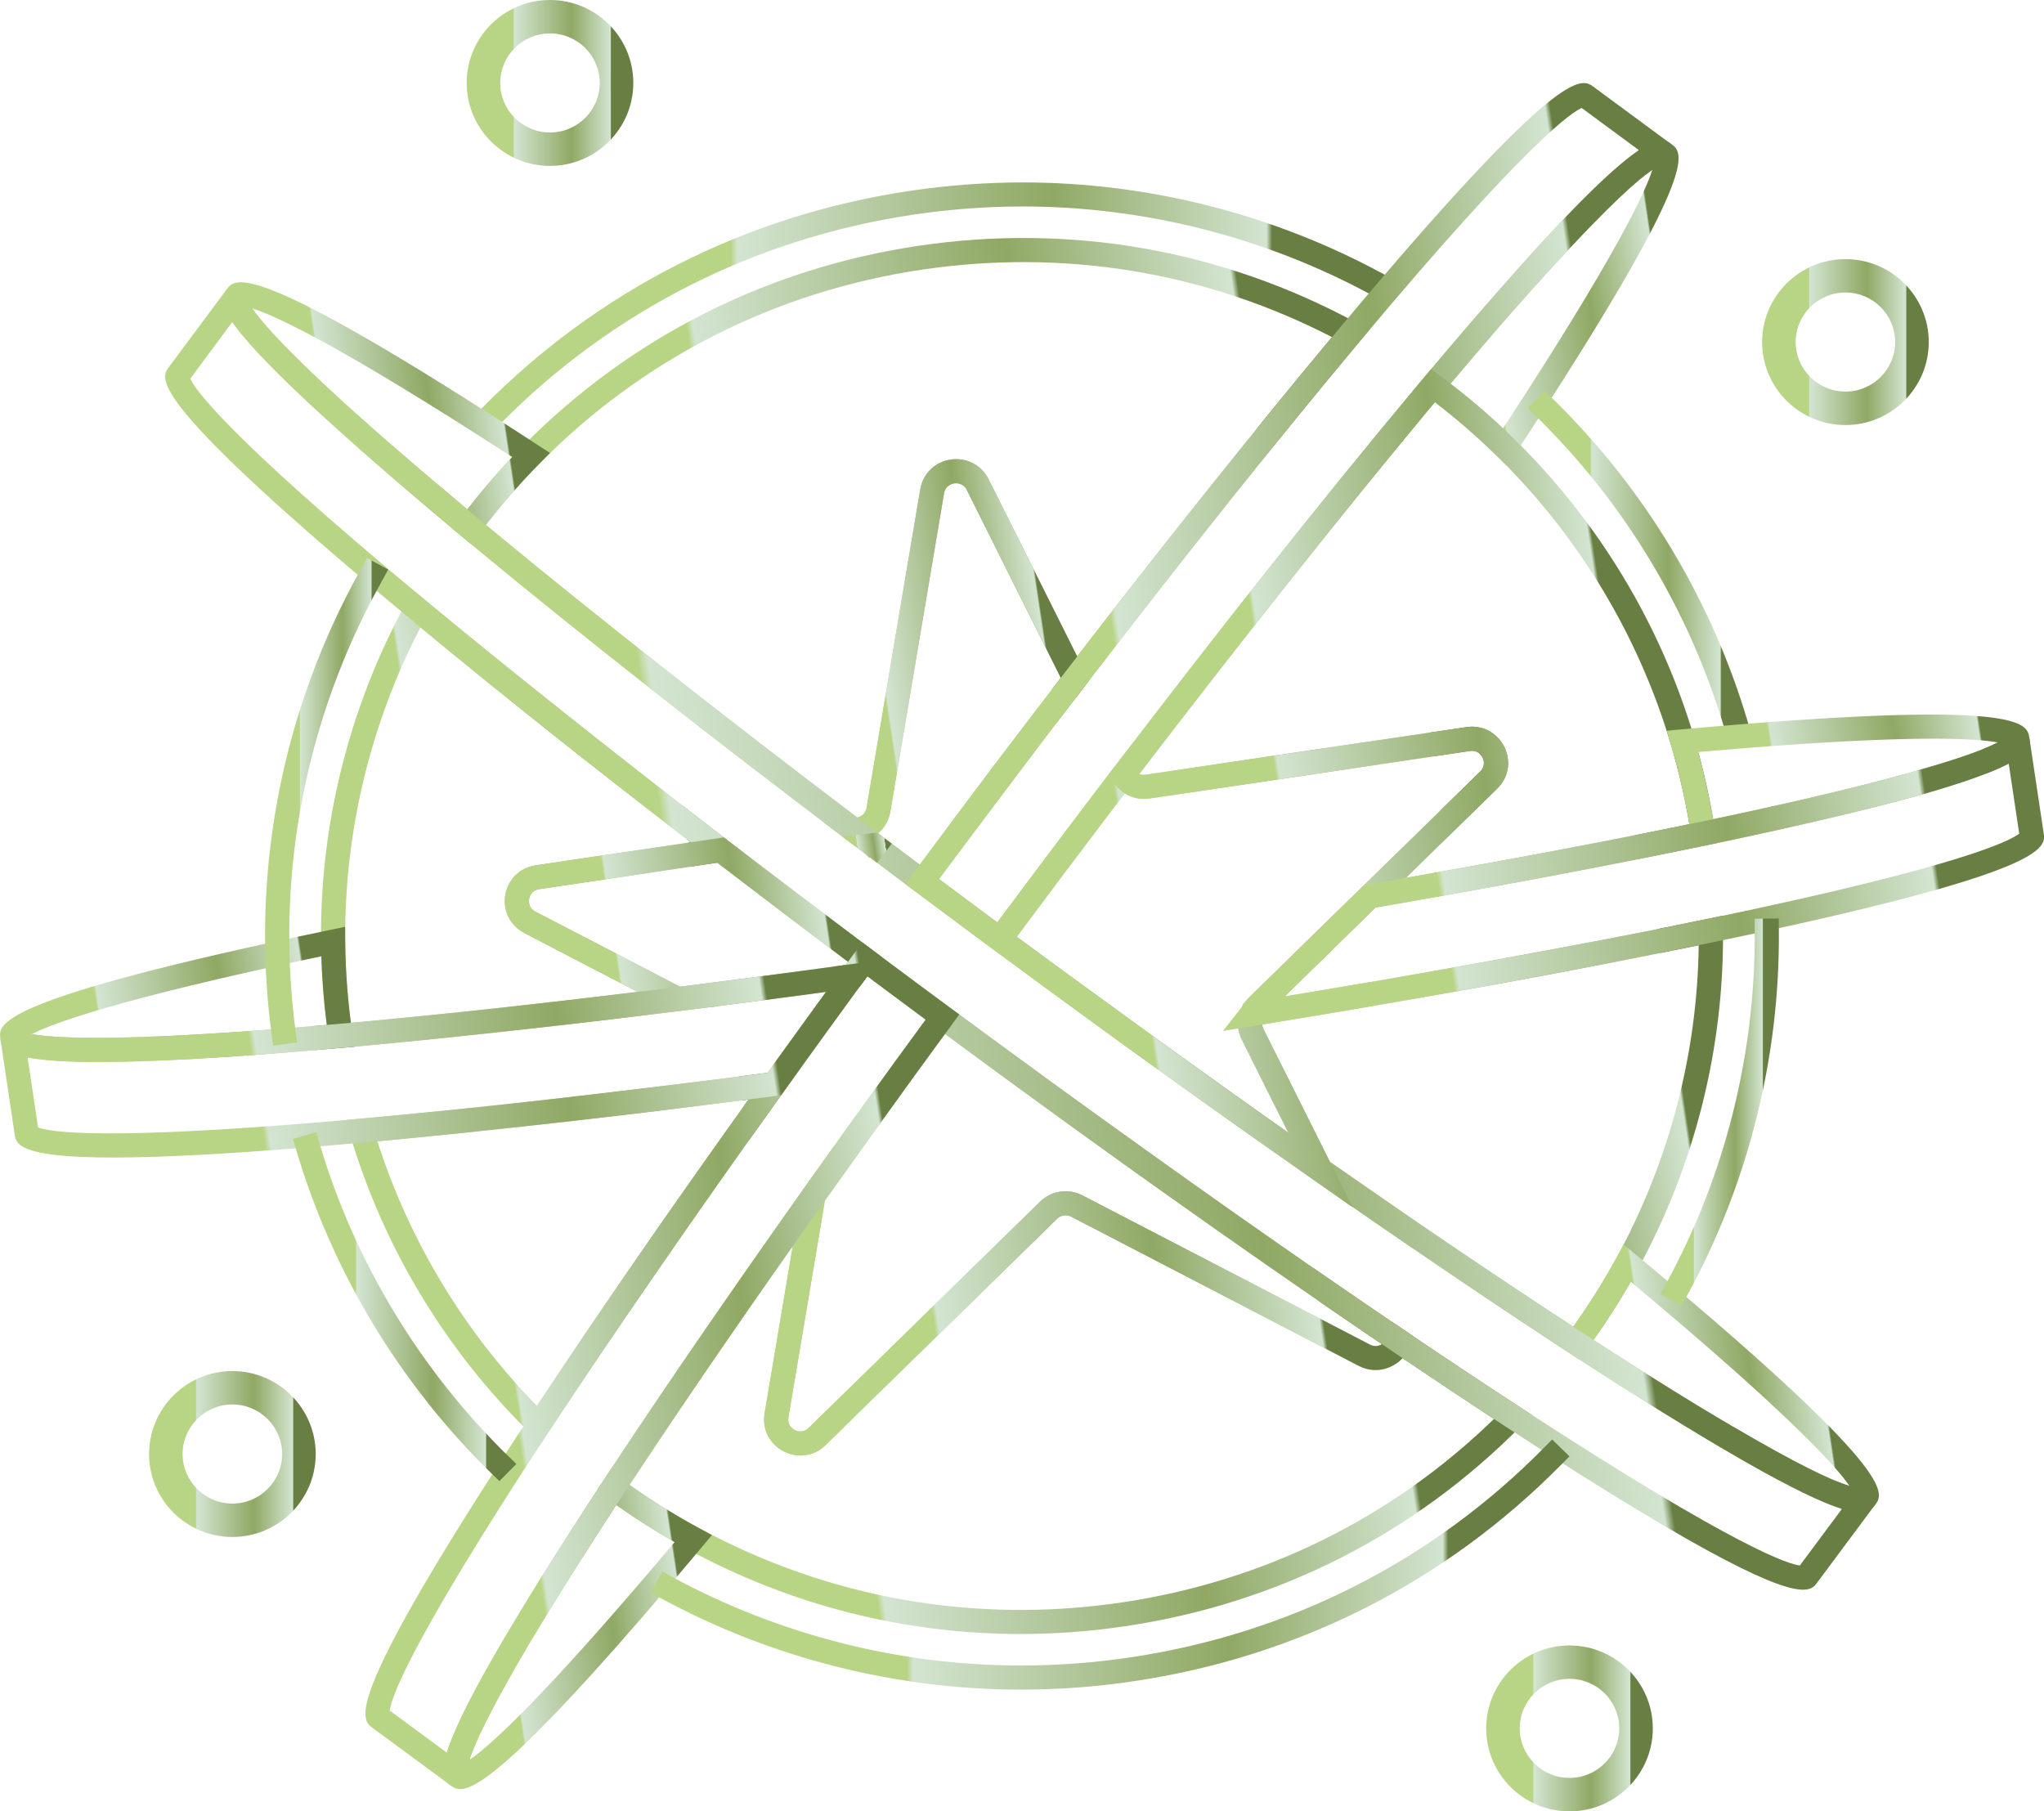 <svg width="123" height="109" viewBox="0 0 123 109" fill="none" xmlns="http://www.w3.org/2000/svg">
<g clip-path="url(#clip0_6_4284)">
<path d="M32.551 86.877L31.918 86.257C26.821 81.276 23.066 75.048 21.053 68.245L20.805 67.397L21.686 67.317C28.752 66.68 37.332 65.712 46.501 64.513L48.16 64.295L47.188 65.652C41.845 73.102 36.949 80.184 33.035 86.137L32.551 86.877ZM22.709 68.68C24.617 74.636 27.914 80.107 32.312 84.599C35.909 79.156 40.28 72.827 45.038 66.168C36.851 67.22 29.183 68.084 22.709 68.68Z" fill="url(#paint0_linear_6_4284)"/>
<path d="M61.401 98.327C54.419 98.327 47.592 96.599 41.367 93.225C39.688 92.321 38.036 91.272 36.461 90.116L35.906 89.708L36.626 88.616C36.76 88.408 36.898 88.2 37.036 87.993C40.297 83.065 44.106 77.527 48.355 71.538L50.193 68.948L47.444 85.286C47.41 85.484 47.447 85.661 47.548 85.808C47.676 85.993 47.881 86.113 48.103 86.133C48.248 86.147 48.463 86.123 48.665 85.922L62.592 72.308C63.268 71.648 64.288 71.494 65.129 71.93L82.437 80.911C82.69 81.041 82.905 81.001 83.04 80.948C83.242 80.864 83.41 80.683 83.474 80.479L83.766 79.551L84.577 80.097C87.034 81.758 89.342 83.293 91.442 84.663L92.185 85.145L91.563 85.775C85.106 92.321 76.862 96.501 67.713 97.858C65.607 98.173 63.497 98.327 61.401 98.327ZM37.884 89.353C39.237 90.311 40.64 91.182 42.063 91.952C49.876 96.19 58.672 97.737 67.504 96.428C76.041 95.161 83.766 91.349 89.9 85.386C88.184 84.261 86.341 83.035 84.399 81.725C84.18 81.966 83.908 82.16 83.605 82.288C83.009 82.532 82.357 82.502 81.771 82.197L64.463 73.216C64.183 73.072 63.844 73.122 63.615 73.343L49.691 86.957C49.224 87.416 48.611 87.638 47.968 87.577C47.322 87.517 46.72 87.165 46.353 86.636C46.037 86.184 45.913 85.618 46.01 85.048L47.706 74.981C44.2 79.963 41.027 84.599 38.254 88.793C38.127 88.981 38.005 89.168 37.884 89.353Z" fill="url(#paint1_linear_6_4284)"/>
<path d="M19.869 63.113L19.768 62.436C19.485 60.523 19.334 58.58 19.317 56.664C19.25 49.576 21.02 42.527 24.435 36.28L24.859 35.506L25.539 36.072C30.68 40.343 36.996 45.358 43.796 50.581L45.149 51.619L32.443 53.505C32.238 53.535 32.077 53.629 31.965 53.786C31.848 53.951 31.801 54.168 31.838 54.366C31.865 54.52 31.952 54.724 32.218 54.862L43.177 60.55L40.869 60.838C33.92 61.706 27.544 62.409 21.918 62.928L19.869 63.113ZM25.3 37.754C22.275 43.586 20.714 50.098 20.774 56.651C20.788 58.275 20.902 59.92 21.114 61.548L21.787 61.488C26.767 61.029 32.339 60.423 38.376 59.689L38.359 59.679L31.548 56.145C30.943 55.83 30.529 55.274 30.411 54.624C30.303 54.041 30.438 53.425 30.788 52.942C31.128 52.47 31.642 52.158 32.238 52.071L41.562 50.688C35.556 46.058 29.977 41.62 25.3 37.754Z" fill="url(#paint2_linear_6_4284)"/>
<path d="M95.032 81.805L93.945 81.095C93.733 80.958 93.521 80.82 93.309 80.68C89.022 77.869 84.224 74.613 79.049 70.998L78.898 70.891L74.725 62.553C74.597 62.292 74.52 62.021 74.503 61.746C74.496 61.686 74.496 61.602 74.5 61.521C74.507 61.24 74.567 60.975 74.675 60.724L74.833 60.362L75.227 60.299C85.533 58.624 95.069 56.889 102.805 55.281L103.673 55.1L103.683 55.981C103.75 63.072 101.98 70.121 98.565 76.365C97.653 78.037 96.603 79.681 95.442 81.249L95.032 81.805ZM80.035 69.92C85.139 73.481 89.874 76.693 94.11 79.47C94.298 79.594 94.487 79.718 94.672 79.839C95.634 78.492 96.509 77.095 97.283 75.678C100.439 69.91 102.138 63.428 102.222 56.885C94.753 58.419 85.705 60.064 75.954 61.652C75.964 61.749 75.987 61.833 76.028 61.917L80.035 69.92Z" fill="url(#paint3_linear_6_4284)"/>
<path d="M29.603 26.022L28.55 25.024C28.712 24.853 28.877 24.689 29.038 24.521C36.007 17.453 44.91 12.944 54.786 11.48C57.026 11.149 59.301 10.978 61.552 10.978C69.099 10.978 76.6 12.88 83.242 16.485L83.844 16.813L83.147 18.086L82.545 17.755C76.115 14.267 68.857 12.425 61.552 12.425C59.375 12.425 57.171 12.589 55.001 12.911C45.441 14.328 36.821 18.696 30.075 25.537C29.916 25.697 29.758 25.861 29.603 26.022Z" fill="url(#paint4_linear_6_4284)"/>
<path d="M51.195 50.721L50.95 50.537C42.649 44.253 34.997 38.236 28.823 33.134C28.628 32.974 28.436 32.813 28.244 32.652L27.241 31.821L27.652 31.268C28.82 29.707 30.091 28.227 31.434 26.87C37.888 20.324 46.135 16.147 55.28 14.79C64.426 13.433 73.538 15.035 81.63 19.423L82.407 19.845L81.838 20.522C76.973 26.331 71.239 33.516 65.26 41.301L64.55 42.226L58.177 29.483C57.959 29.044 57.541 29.071 57.417 29.088C57.292 29.104 56.885 29.201 56.804 29.684L53.574 48.842C53.568 48.879 53.561 48.922 53.547 48.969L53.537 49.013C53.322 49.867 52.619 50.504 51.744 50.631L51.195 50.721ZM29.237 31.59C29.408 31.731 29.58 31.875 29.752 32.019C35.849 37.06 43.392 42.996 51.586 49.201C51.855 49.144 52.067 48.939 52.138 48.668L52.148 48.621L55.378 29.449C55.539 28.501 56.256 27.801 57.208 27.657C58.16 27.517 59.056 27.979 59.486 28.836L64.819 39.502C70.321 32.357 75.593 25.748 80.153 20.284C72.538 16.361 64.032 14.958 55.495 16.224C46.666 17.534 38.702 21.567 32.47 27.888C31.333 29.041 30.246 30.28 29.237 31.59Z" fill="url(#paint5_linear_6_4284)"/>
<path d="M55.64 54.065L55.055 53.626C54.547 53.244 54.039 52.865 53.534 52.487L53.443 52.416C53.214 52.245 52.992 52.081 52.777 51.914C52.642 51.813 52.504 51.709 52.366 51.606L52.289 51.616L52.074 51.385C51.693 51.1 51.32 50.818 50.95 50.534L49.577 49.495L51.538 49.204C51.828 49.16 52.063 48.949 52.134 48.664L52.144 48.617L55.374 29.446C55.536 28.498 56.253 27.798 57.205 27.654C58.157 27.513 59.052 27.975 59.483 28.833L65.539 40.943L65.263 41.301C63.08 44.142 60.738 47.234 58.302 50.49C57.75 51.224 57.202 51.961 56.65 52.704L55.64 54.065ZM53.039 50.296C53.241 50.45 53.45 50.607 53.655 50.761C53.874 50.929 54.089 51.09 54.308 51.254L54.412 51.331C54.722 51.562 55.031 51.797 55.344 52.031L55.462 51.874C56.037 51.103 56.586 50.363 57.138 49.629C59.476 46.507 61.727 43.532 63.837 40.785L58.184 29.486C57.965 29.047 57.548 29.074 57.423 29.091C57.299 29.108 56.892 29.205 56.811 29.687L53.581 48.845C53.574 48.882 53.568 48.926 53.554 48.973L53.544 49.016C53.429 49.468 53.181 49.857 52.841 50.145L53.016 50.276C53.022 50.279 53.029 50.286 53.036 50.289L53.039 50.296Z" fill="url(#paint6_linear_6_4284)"/>
<path d="M48.177 87.584C48.106 87.584 48.039 87.581 47.968 87.574C47.322 87.513 46.72 87.162 46.353 86.632C46.037 86.18 45.913 85.614 46.01 85.045L48.261 71.675L48.355 71.541C50.257 68.868 52.141 66.242 53.968 63.729C54.678 62.751 55.398 61.769 56.125 60.774L56.555 60.185L58.638 61.722C59.143 62.094 59.648 62.466 60.149 62.831C61.219 63.618 62.279 64.392 63.332 65.159C70.937 70.683 78.083 75.708 84.574 80.097L85.022 80.398L84.86 80.911C84.668 81.524 84.194 82.036 83.595 82.281C82.999 82.525 82.347 82.495 81.761 82.191L64.453 73.209C64.173 73.065 63.834 73.115 63.605 73.337L49.681 86.951C49.271 87.366 48.742 87.584 48.177 87.584ZM49.641 72.241L47.444 85.286C47.41 85.484 47.447 85.661 47.548 85.808C47.676 85.993 47.881 86.113 48.103 86.133C48.248 86.147 48.463 86.123 48.665 85.922L62.592 72.308C63.268 71.648 64.288 71.494 65.129 71.93L82.437 80.911C82.69 81.041 82.905 81.001 83.04 80.948C83.08 80.931 83.117 80.911 83.154 80.887C76.811 76.589 69.856 71.695 62.474 66.329C61.421 65.561 60.358 64.788 59.284 63.997C58.783 63.629 58.275 63.26 57.77 62.885L56.865 62.218C56.286 63.009 55.711 63.796 55.142 64.577C53.355 67.046 51.502 69.622 49.641 72.241Z" fill="url(#paint7_linear_6_4284)"/>
<path d="M28.362 32.749L27.77 32.257C26.107 30.876 24.489 29.503 22.958 28.176L22.325 27.627C22.08 27.409 21.841 27.201 21.605 26.997C21.407 26.823 21.218 26.655 21.037 26.488L20.084 25.637C19.973 25.537 19.862 25.436 19.755 25.339C19.361 24.977 18.991 24.639 18.638 24.31C18.56 24.24 18.479 24.163 18.399 24.086C16.064 21.895 14.556 20.277 13.893 19.249C13.87 19.212 13.846 19.172 13.822 19.135L13.796 19.088C13.748 19.008 13.711 18.941 13.678 18.873C13.372 18.287 13.355 17.795 13.634 17.42C14.169 16.699 15.064 15.5 32.352 26.773L33.096 27.258L32.474 27.888C31.178 29.198 29.95 30.625 28.823 32.133L28.362 32.749ZM15.182 18.559C15.639 19.232 16.736 20.535 19.378 23.011L19.401 23.034C19.475 23.105 19.553 23.175 19.63 23.245C19.987 23.577 20.354 23.915 20.737 24.267C20.841 24.361 20.956 24.465 21.07 24.568L22.016 25.413C22.201 25.58 22.383 25.744 22.571 25.908C22.803 26.109 23.045 26.324 23.291 26.538L23.917 27.081C25.259 28.247 26.673 29.446 28.12 30.655C28.974 29.556 29.879 28.501 30.822 27.503C20.216 20.629 16.46 18.954 15.182 18.559Z" fill="url(#paint8_linear_6_4284)"/>
<path d="M111.869 90.991C111.731 90.991 111.58 90.977 111.422 90.947C111.348 90.934 111.274 90.917 111.193 90.9L111.142 90.887C111.085 90.873 111.042 90.86 110.994 90.847C109.823 90.518 107.828 89.557 105.069 87.983C104.965 87.925 104.86 87.865 104.753 87.802C104.339 87.564 103.905 87.312 103.451 87.044C103.319 86.964 103.191 86.89 103.064 86.813L102.481 86.465C102.364 86.395 102.243 86.324 102.125 86.251L101.96 86.15C101.751 86.026 101.536 85.895 101.317 85.761C101.048 85.594 100.779 85.427 100.5 85.259L99.783 84.817C98.047 83.738 96.257 82.596 94.457 81.423L93.814 81.005L94.271 80.388C95.392 78.874 96.408 77.286 97.286 75.671L97.71 74.894L98.393 75.46C114.265 88.636 113.373 89.838 112.838 90.558C112.623 90.847 112.3 90.991 111.869 90.991ZM95.893 80.633C97.468 81.654 99.033 82.646 100.553 83.594L101.263 84.033C101.539 84.2 101.815 84.368 102.081 84.535C102.29 84.663 102.502 84.79 102.707 84.914L102.865 85.008C103.003 85.091 103.117 85.162 103.228 85.225L103.804 85.567C103.935 85.644 104.066 85.721 104.198 85.798C104.638 86.056 105.069 86.308 105.486 86.545C105.591 86.609 105.691 86.663 105.789 86.719C108.949 88.518 110.52 89.185 111.294 89.42C110.544 88.317 107.838 85.229 98.134 77.135C97.451 78.328 96.701 79.497 95.893 80.633Z" fill="url(#paint9_linear_6_4284)"/>
<path d="M108.504 95.661C107.091 95.661 103.171 94.043 90.647 85.876C88.541 84.502 86.223 82.961 83.763 81.296C77.259 76.901 70.099 71.866 62.481 66.332C61.428 65.565 60.364 64.791 59.291 64C58.79 63.632 58.282 63.264 57.777 62.888L56.283 61.786C55.051 60.878 53.833 59.971 52.635 59.076C52.41 58.909 52.181 58.738 51.956 58.57L51.606 58.309C51.303 58.081 51 57.857 50.701 57.632L50.603 57.559C48.204 55.756 46.111 54.168 44.197 52.705C43.766 52.376 43.339 52.048 42.918 51.726C36.101 46.494 29.772 41.465 24.617 37.184C8.738 24.006 9.63 22.803 10.165 22.086L13.634 17.423C13.634 17.423 13.634 17.42 13.637 17.42L14.805 18.284C14.893 18.167 14.896 18.049 14.893 18.019C14.893 18.019 14.903 18.08 14.973 18.214C15 18.267 15.027 18.314 15.057 18.364L15.118 18.462C15.532 19.105 16.602 20.411 19.378 23.011L19.401 23.034C19.475 23.105 19.553 23.175 19.63 23.245C19.987 23.577 20.354 23.915 20.737 24.267C20.926 24.438 21.121 24.615 21.323 24.796L22.016 25.413C22.201 25.58 22.383 25.744 22.571 25.908C22.803 26.109 23.046 26.324 23.291 26.538L23.917 27.081C25.441 28.401 27.053 29.767 28.705 31.141L29.18 31.533C29.371 31.69 29.563 31.851 29.755 32.009C35.916 37.1 43.547 43.104 51.835 49.375C52.215 49.663 52.598 49.954 52.989 50.246L53.049 50.296C53.255 50.45 53.456 50.601 53.662 50.758C53.877 50.922 54.092 51.083 54.311 51.247L54.415 51.324C54.917 51.703 55.425 52.081 55.933 52.463C56.145 52.621 56.33 52.761 56.518 52.899C56.919 53.2 57.316 53.498 57.716 53.793C58.298 54.232 58.884 54.664 59.473 55.1L59.526 55.14C59.883 55.404 60.236 55.666 60.6 55.931C60.829 56.101 61.057 56.269 61.286 56.44L62.844 57.585C63.117 57.786 63.393 57.991 63.665 58.188C64.732 58.969 65.788 59.736 66.832 60.496C67.091 60.684 67.346 60.872 67.602 61.056L68.349 61.599C68.487 61.702 68.622 61.796 68.753 61.893C69.271 62.269 69.786 62.64 70.301 63.009C71.448 63.833 72.582 64.647 73.702 65.448L75.913 67.019C76.149 67.186 76.384 67.354 76.62 67.518L76.909 67.722C77.262 67.974 77.612 68.218 77.959 68.463C78.309 68.71 78.655 68.955 79.002 69.196C79.298 69.4 79.594 69.608 79.887 69.816C85.049 73.417 89.833 76.666 94.11 79.47C94.322 79.611 94.531 79.745 94.739 79.882L95.254 80.218C97.041 81.383 98.824 82.519 100.55 83.591L101.26 84.03C101.536 84.197 101.812 84.365 102.078 84.532C102.286 84.659 102.498 84.787 102.704 84.911L102.862 85.004C103 85.088 103.114 85.159 103.225 85.222L103.511 85.393C103.737 85.527 103.965 85.661 104.187 85.792C104.635 86.053 105.066 86.304 105.483 86.542C105.587 86.606 105.688 86.659 105.786 86.716C109.097 88.602 110.665 89.242 111.395 89.447L111.526 89.48C111.58 89.493 111.637 89.503 111.691 89.513C111.836 89.54 111.896 89.534 111.896 89.534C111.863 89.537 111.751 89.577 111.664 89.694L112.832 90.555L109.359 95.222C109.218 95.426 109.043 95.661 108.504 95.661ZM11.454 22.786C11.679 23.326 13.341 25.942 25.542 36.069C30.683 40.34 36.999 45.355 43.8 50.577C44.22 50.902 44.647 51.227 45.078 51.556C46.989 53.019 49.082 54.604 51.475 56.4L51.569 56.47C51.872 56.694 52.175 56.922 52.477 57.15L52.824 57.408C53.049 57.575 53.271 57.743 53.5 57.91C54.701 58.808 55.916 59.712 57.144 60.617L58.638 61.719C59.143 62.091 59.648 62.463 60.149 62.828C61.219 63.615 62.279 64.389 63.332 65.156C70.937 70.68 78.083 75.705 84.574 80.094C87.03 81.755 89.339 83.289 91.438 84.659C104.726 93.322 107.724 94.143 108.309 94.203L110.84 90.8C109.652 90.438 107.707 89.487 105.059 87.979C104.955 87.922 104.85 87.862 104.743 87.798C104.329 87.561 103.895 87.309 103.44 87.041C103.215 86.907 102.983 86.773 102.751 86.633L102.471 86.465C102.354 86.395 102.232 86.324 102.115 86.251L101.95 86.15C101.741 86.026 101.526 85.896 101.307 85.762C101.038 85.594 100.769 85.427 100.49 85.259L99.773 84.817C98.037 83.738 96.246 82.596 94.446 81.423L93.935 81.088C93.723 80.951 93.511 80.814 93.299 80.673C89.012 77.862 84.214 74.606 79.039 70.992C78.746 70.784 78.45 70.58 78.157 70.372C77.811 70.127 77.461 69.883 77.111 69.635C76.764 69.391 76.411 69.146 76.058 68.895L75.772 68.694C75.536 68.526 75.297 68.359 75.058 68.191L72.848 66.623C71.724 65.823 70.587 65.009 69.439 64.181C68.924 63.813 68.41 63.441 67.891 63.066C67.757 62.969 67.619 62.868 67.481 62.768L66.734 62.225C66.478 62.041 66.222 61.853 65.963 61.666C64.914 60.905 63.857 60.135 62.794 59.354C62.518 59.156 62.242 58.949 61.966 58.744L60.408 57.599C60.176 57.428 59.947 57.26 59.722 57.09C59.362 56.828 59.005 56.564 58.645 56.296L58.611 56.272C58.002 55.82 57.413 55.384 56.835 54.949C56.434 54.654 56.031 54.353 55.633 54.051C55.448 53.917 55.26 53.773 55.072 53.632C54.537 53.234 54.032 52.852 53.527 52.473L53.436 52.403C53.208 52.232 52.985 52.068 52.77 51.901C52.555 51.736 52.343 51.576 52.127 51.418L52.067 51.371C51.683 51.083 51.313 50.802 50.943 50.524C42.642 44.239 34.99 38.223 28.816 33.121C28.621 32.96 28.429 32.799 28.237 32.638L27.766 32.246C26.104 30.866 24.486 29.493 22.955 28.163L22.322 27.613C22.076 27.396 21.837 27.188 21.602 26.984C21.403 26.809 21.215 26.642 21.033 26.474L20.343 25.858C20.138 25.674 19.94 25.493 19.748 25.319C19.358 24.964 18.991 24.622 18.634 24.294C18.557 24.223 18.476 24.146 18.395 24.069C16.161 21.976 14.681 20.398 13.981 19.369L11.454 22.786Z" fill="url(#paint10_linear_6_4284)"/>
<path d="M27.689 107.66C27.416 107.66 27.255 107.539 27.11 107.436C26.397 106.913 25.199 106.032 36.286 89.138L36.706 88.495L37.326 88.951C38.846 90.066 40.441 91.078 42.06 91.952L42.84 92.374L42.272 93.054C31.673 105.714 28.786 107.66 27.689 107.66ZM37.087 90.565C30.3 100.954 28.645 104.642 28.254 105.898C29.358 105.154 32.457 102.468 40.596 92.796C39.398 92.116 38.224 91.373 37.087 90.565Z" fill="url(#paint11_linear_6_4284)"/>
<path d="M90.695 28.046L90.062 27.426C88.746 26.136 87.313 24.913 85.799 23.791L85.18 23.332L85.674 22.743C98.676 7.266 99.867 8.147 100.577 8.67C101.297 9.202 102.505 10.093 91.183 27.305L90.695 28.046ZM87.279 23.091C88.383 23.942 89.443 24.84 90.442 25.781C97.36 15.215 99.036 11.48 99.433 10.211C98.339 10.951 95.278 13.607 87.279 23.091Z" fill="url(#paint12_linear_6_4284)"/>
<path d="M60.324 57.535L59.735 57.106C59.372 56.838 59.012 56.574 58.652 56.309L58.618 56.286C58.009 55.833 57.42 55.398 56.841 54.962C56.431 54.657 56.034 54.363 55.644 54.068C55.459 53.931 55.27 53.79 55.078 53.649L54.503 53.217L54.907 52.621L55.462 51.877C56.037 51.107 56.586 50.366 57.138 49.633C59.577 46.373 61.926 43.278 64.109 40.43C70.099 32.628 75.846 25.426 80.725 19.604C93.962 3.802 95.166 4.693 95.89 5.223L100.574 8.676C100.574 8.676 100.574 8.676 100.577 8.676L99.712 9.842C99.83 9.929 99.948 9.933 99.981 9.929C99.786 9.963 97.764 10.619 86.791 23.681L86.404 24.14C86.243 24.334 86.078 24.528 85.917 24.723C80.708 30.974 74.57 38.709 68.171 47.097C67.619 47.824 67.06 48.554 66.502 49.294C64.93 51.364 63.265 53.582 61.552 55.884L61.32 56.195C61.128 56.453 60.94 56.704 60.758 56.956L60.324 57.535ZM56.508 52.899C56.512 52.902 56.512 52.902 56.515 52.906C56.912 53.204 57.306 53.495 57.7 53.79C58.298 54.239 58.884 54.674 59.473 55.11L59.526 55.15C59.688 55.271 59.85 55.391 60.014 55.512C60.058 55.455 60.102 55.398 60.142 55.338L60.381 55.016C62.097 52.711 63.766 50.49 65.338 48.417C65.9 47.676 66.458 46.943 67.01 46.216C73.423 37.811 79.574 30.059 84.796 23.795C84.961 23.597 85.126 23.403 85.287 23.205L85.671 22.746C93.265 13.705 96.829 10.244 98.622 9.035L95.183 6.499C94.641 6.723 92.014 8.378 81.842 20.525C76.976 26.334 71.243 33.52 65.263 41.305C63.08 44.145 60.738 47.237 58.302 50.494C57.75 51.227 57.202 51.964 56.65 52.708L56.508 52.899Z" fill="url(#paint13_linear_6_4284)"/>
<path d="M103.965 44.514C103.905 44.3 103.841 44.085 103.78 43.871C101.677 36.759 97.751 30.247 92.427 25.041C92.266 24.883 92.101 24.726 91.94 24.569L92.946 23.52C93.114 23.681 93.282 23.845 93.45 24.006C98.952 29.382 103.006 36.109 105.18 43.456C105.244 43.676 105.308 43.898 105.372 44.119L103.965 44.514Z" fill="url(#paint14_linear_6_4284)"/>
<path d="M5.942 63.907C0.232 63.907 0.108 63.083 0.024 62.513C-0.108 61.629 -0.33 60.151 19.899 55.951L20.767 55.77L20.774 56.654C20.791 58.507 20.936 60.379 21.208 62.228L21.319 62.989L20.552 63.056C13.563 63.676 8.967 63.907 5.942 63.907ZM1.921 62.228C3.22 62.473 7.265 62.754 19.667 61.676C19.489 60.306 19.381 58.922 19.337 57.545C6.938 60.151 3.099 61.612 1.921 62.228Z" fill="url(#paint15_linear_6_4284)"/>
<path d="M52.78 51.921C52.642 51.817 52.504 51.713 52.37 51.609C52.292 51.549 52.212 51.492 52.134 51.432L50.684 50.346L52.78 50.102L53.016 50.279C53.093 50.34 53.17 50.397 53.248 50.457C53.386 50.561 53.52 50.661 53.658 50.768L52.78 51.921Z" fill="url(#paint16_linear_6_4284)"/>
<path d="M81.404 72.657L79.046 70.999C78.753 70.794 78.46 70.587 78.164 70.382C77.818 70.138 77.468 69.893 77.118 69.645C76.771 69.401 76.418 69.156 76.064 68.905L75.778 68.704C75.543 68.536 75.304 68.369 75.065 68.201L72.855 66.634C71.731 65.833 70.593 65.019 69.446 64.192C68.931 63.823 68.416 63.451 67.898 63.076C67.764 62.979 67.626 62.878 67.488 62.778L66.741 62.235C66.485 62.051 66.229 61.863 65.97 61.676C64.92 60.915 63.864 60.145 62.8 59.364L60.415 57.609C60.183 57.438 59.954 57.271 59.728 57.1L59.153 56.671L59.577 56.095C59.762 55.844 59.95 55.589 60.139 55.334L60.378 55.013C62.094 52.708 63.763 50.487 65.334 48.413C65.896 47.673 66.455 46.94 67.007 46.212L67.656 45.362L68.211 46.276C68.362 46.527 68.648 46.665 68.941 46.618L88.245 43.754C88.858 43.66 89.46 43.821 89.927 44.203C89.981 44.243 90.028 44.286 90.079 44.337C90.116 44.373 90.143 44.404 90.173 44.434L90.227 44.494C90.325 44.611 90.412 44.739 90.486 44.879C90.537 44.973 90.577 45.063 90.614 45.161C90.674 45.328 90.715 45.496 90.735 45.66C90.745 45.723 90.749 45.79 90.749 45.854C90.752 45.884 90.752 45.918 90.752 45.951C90.752 46.015 90.745 46.085 90.738 46.159C90.735 46.209 90.722 46.286 90.705 46.363C90.674 46.491 90.644 46.591 90.604 46.688C90.59 46.722 90.57 46.775 90.543 46.832C90.51 46.909 90.466 46.98 90.419 47.053C90.328 47.197 90.22 47.331 90.096 47.452L76.169 61.069C76.138 61.096 76.118 61.12 76.102 61.143L76.095 61.167L75.997 61.331C75.97 61.404 75.954 61.478 75.95 61.559C75.95 61.575 75.95 61.605 75.95 61.629C75.957 61.733 75.984 61.823 76.028 61.914L81.404 72.657ZM61.182 56.373C61.216 56.396 61.249 56.423 61.283 56.447L63.665 58.199C64.725 58.976 65.782 59.743 66.828 60.503C67.087 60.691 67.343 60.879 67.599 61.063L68.346 61.605C68.484 61.709 68.618 61.803 68.749 61.9C69.268 62.275 69.782 62.647 70.297 63.016C71.445 63.84 72.579 64.654 73.699 65.454L75.91 67.026C76.145 67.193 76.381 67.361 76.616 67.525L76.906 67.729C77.114 67.876 77.323 68.024 77.528 68.168L74.722 62.56C74.594 62.299 74.517 62.028 74.5 61.753C74.493 61.693 74.493 61.609 74.496 61.528C74.503 61.247 74.564 60.982 74.671 60.731L74.752 60.57C74.759 60.56 74.762 60.55 74.769 60.54L74.782 60.493L74.843 60.413C74.87 60.369 74.904 60.322 74.934 60.282C75.011 60.185 75.079 60.105 75.156 60.031L89.073 46.427C89.117 46.383 89.157 46.333 89.191 46.283C89.201 46.266 89.211 46.253 89.218 46.236L89.254 46.149C89.268 46.119 89.275 46.085 89.281 46.052C89.285 46.042 89.285 46.018 89.288 45.998L89.291 45.914C89.291 45.898 89.291 45.877 89.291 45.861V45.847C89.285 45.787 89.268 45.723 89.244 45.656C89.234 45.626 89.214 45.589 89.197 45.556C89.174 45.516 89.15 45.475 89.12 45.439L89.063 45.375C89.053 45.365 89.032 45.348 89.012 45.331C88.905 45.244 88.726 45.151 88.457 45.191L69.153 48.055C68.625 48.132 68.1 48.015 67.669 47.743C67.279 48.256 66.889 48.769 66.498 49.288C64.927 51.358 63.261 53.576 61.549 55.877L61.317 56.189C61.273 56.252 61.226 56.313 61.182 56.373Z" fill="url(#paint17_linear_6_4284)"/>
<path d="M80.26 55.05L89.079 46.423C89.123 46.38 89.164 46.33 89.197 46.279C89.207 46.263 89.218 46.249 89.224 46.233L89.261 46.145C89.275 46.115 89.281 46.082 89.288 46.048C89.291 46.038 89.291 46.015 89.295 45.995L89.298 45.911C89.298 45.894 89.298 45.874 89.298 45.857C89.288 45.784 89.275 45.72 89.251 45.656C89.241 45.626 89.234 45.609 89.218 45.576C89.184 45.516 89.157 45.472 89.127 45.435L89.069 45.372C89.066 45.368 89.053 45.355 89.039 45.342C88.915 45.241 88.733 45.147 88.467 45.187L69.163 48.052C68.288 48.182 67.43 47.777 66.973 47.023L66.717 46.601L67.017 46.209C73.43 37.807 79.581 30.052 84.799 23.788C84.964 23.59 85.129 23.396 85.291 23.198L86.115 22.21L86.67 22.619C88.238 23.781 89.726 25.048 91.088 26.384C96.183 31.366 99.941 37.593 101.953 44.397C102.498 46.236 102.922 48.135 103.212 50.048L103.313 50.725L101.297 51.144C95.759 52.282 89.453 53.458 82.555 54.644L80.26 55.05ZM90.547 46.832C90.513 46.909 90.469 46.98 90.422 47.053C90.331 47.197 90.224 47.331 90.099 47.452L84.604 52.825C90.59 51.777 96.095 50.738 100.998 49.73L101.657 49.593C101.385 47.974 101.011 46.37 100.55 44.812C98.609 38.246 94.981 32.233 90.062 27.423C88.908 26.29 87.66 25.208 86.344 24.2C86.203 24.371 86.058 24.542 85.913 24.713C80.812 30.836 74.82 38.384 68.561 46.574C68.679 46.621 68.81 46.641 68.941 46.621L88.245 43.757C88.857 43.663 89.46 43.824 89.927 44.206C89.965 44.233 90.022 44.283 90.079 44.34C90.116 44.377 90.143 44.407 90.173 44.437L90.227 44.497C90.325 44.614 90.412 44.742 90.486 44.883C90.54 44.976 90.587 45.084 90.624 45.194C90.674 45.338 90.718 45.506 90.738 45.67C90.745 45.723 90.752 45.787 90.752 45.857C90.755 45.888 90.755 45.921 90.755 45.955C90.755 46.018 90.749 46.089 90.742 46.162C90.738 46.212 90.725 46.289 90.708 46.367C90.678 46.494 90.647 46.594 90.607 46.691C90.594 46.725 90.573 46.779 90.547 46.832Z" fill="url(#paint18_linear_6_4284)"/>
<path d="M101.883 51.033L101.768 50.276C101.489 48.43 101.082 46.594 100.553 44.819L100.301 43.971L101.186 43.891C121.768 42.035 121.987 43.516 122.118 44.4C122.25 45.274 122.468 46.738 102.636 50.879L101.883 51.033ZM102.189 45.254C102.552 46.581 102.852 47.938 103.084 49.301C115.261 46.732 119.05 45.291 120.221 44.678C118.912 44.427 114.81 44.145 102.189 45.254Z" fill="url(#paint19_linear_6_4284)"/>
<path d="M40.647 60.865L31.548 56.142C30.943 55.827 30.529 55.271 30.411 54.621C30.303 54.038 30.438 53.422 30.788 52.939C31.128 52.467 31.642 52.155 32.238 52.068L43.557 50.39L43.803 50.578C44.224 50.902 44.651 51.227 45.081 51.556C46.993 53.02 49.086 54.604 51.478 56.4L51.572 56.47C51.875 56.694 52.178 56.922 52.481 57.15L53.053 57.582L52.629 58.158C52.386 58.487 52.148 58.812 51.912 59.137L51.727 59.388L51.397 59.458C47.814 59.951 44.274 60.416 40.876 60.838L40.647 60.865ZM43.157 51.914L32.45 53.502C32.245 53.532 32.083 53.626 31.972 53.783C31.855 53.947 31.807 54.165 31.844 54.363C31.871 54.517 31.959 54.721 32.225 54.859L40.919 59.371C44.146 58.969 47.501 58.53 50.892 58.065C50.94 58.001 50.983 57.941 51.031 57.877C50.919 57.793 50.808 57.713 50.697 57.629L50.6 57.555C48.201 55.753 46.108 54.165 44.193 52.701C43.843 52.44 43.5 52.175 43.157 51.914Z" fill="url(#paint20_linear_6_4284)"/>
<path d="M27.11 107.436C27.1 107.429 27.087 107.419 27.076 107.409L22.423 103.979C21.703 103.446 20.495 102.558 31.817 85.346C35.744 79.377 40.65 72.278 46.003 64.815C46.263 64.453 46.525 64.088 46.787 63.723L47.104 63.284C48.278 61.656 49.479 59.998 50.707 58.316L50.872 58.095C51.064 57.83 51.256 57.565 51.451 57.301L51.885 56.711L52.824 57.411C53.049 57.579 53.271 57.746 53.5 57.914C54.701 58.812 55.916 59.716 57.144 60.621L57.726 61.049L57.299 61.629C56.572 62.62 55.855 63.602 55.146 64.577C53.325 67.083 51.441 69.706 49.547 72.372C45.304 78.352 41.501 83.876 38.251 88.79C38.113 88.998 37.978 89.202 37.844 89.406L37.501 89.929C28.15 104.183 28.11 106.304 28.136 106.498C28.133 106.464 28.093 106.357 27.975 106.27L27.11 107.436ZM23.453 102.934L26.888 105.466C27.527 103.406 29.812 99.001 36.286 89.135L36.629 88.616C36.764 88.408 36.902 88.201 37.04 87.993C40.3 83.065 44.109 77.528 48.359 71.538C50.257 68.865 52.144 66.238 53.968 63.729C54.54 62.942 55.119 62.151 55.701 61.358C54.668 60.594 53.645 59.83 52.632 59.076C52.484 58.969 52.339 58.858 52.191 58.748C52.097 58.879 52.003 59.006 51.909 59.136L51.72 59.391C50.553 60.992 49.405 62.574 48.285 64.128L47.968 64.567C47.706 64.929 47.447 65.29 47.188 65.652C41.841 73.102 36.949 80.184 33.032 86.137C24.334 99.369 23.51 102.354 23.453 102.934Z" fill="url(#paint21_linear_6_4284)"/>
<path d="M6.797 69.655C1.09 69.655 0.969 68.831 0.882 68.258L0.024 62.51L1.464 62.295C1.444 62.151 1.363 62.064 1.336 62.048C1.497 62.161 3.392 63.123 20.424 61.609L21.787 61.485C27.399 60.969 33.759 60.265 40.69 59.401C44.086 58.979 47.619 58.517 51.195 58.024L52.888 57.79L51.882 59.167C50.657 60.845 49.456 62.5 48.285 64.124L47.968 64.563C47.706 64.925 47.447 65.287 47.188 65.649L47.003 65.907L46.687 65.947C37.497 67.15 28.897 68.121 21.811 68.757C14.597 69.414 9.882 69.655 6.797 69.655ZM2.291 67.846C2.833 68.067 5.858 68.747 21.683 67.32C28.668 66.694 37.134 65.739 46.185 64.557C46.384 64.279 46.586 64.001 46.784 63.722L47.1 63.284C47.952 62.101 48.82 60.902 49.701 59.689C46.697 60.098 43.732 60.483 40.869 60.838C33.92 61.706 27.544 62.409 21.918 62.929L20.552 63.053C8.765 64.101 3.785 64.041 1.659 63.632L2.291 67.846Z" fill="url(#paint22_linear_6_4284)"/>
<path d="M73.591 62.038L74.752 60.57C74.759 60.56 74.762 60.55 74.769 60.54L74.782 60.493L74.843 60.413C74.87 60.369 74.904 60.322 74.934 60.282C75.011 60.185 75.079 60.105 75.156 60.031L82.081 53.264L82.306 53.224C89.187 52.041 95.476 50.865 101.001 49.73L102.34 49.452C119.077 45.958 120.611 44.487 120.729 44.33C120.709 44.357 120.658 44.461 120.678 44.605L122.118 44.39L122.98 50.135C123.111 51.016 123.333 52.494 103.104 56.694C95.348 58.306 85.789 60.048 75.462 61.726L73.591 62.038ZM82.777 54.617L77.309 59.964C86.815 58.396 95.59 56.785 102.805 55.287C118.36 52.058 121.055 50.531 121.509 50.162L120.877 45.948C118.962 46.956 114.218 48.46 102.636 50.879L101.294 51.157C95.812 52.279 89.584 53.442 82.777 54.617Z" fill="url(#paint23_linear_6_4284)"/>
<path d="M30.051 89.128L29.56 88.649C24.055 83.269 19.997 76.539 17.823 69.193L17.631 68.54L19.028 68.131L19.22 68.784C21.323 75.896 25.249 82.408 30.579 87.617L31.07 88.096L30.051 89.128Z" fill="url(#paint24_linear_6_4284)"/>
<path d="M61.444 101.674C53.897 101.674 46.397 99.771 39.755 96.166C39.553 96.056 39.351 95.945 39.146 95.831L39.859 94.568C40.054 94.679 40.253 94.786 40.448 94.893C46.878 98.381 54.139 100.223 61.441 100.223C63.618 100.223 65.822 100.059 67.992 99.737C77.552 98.32 86.172 93.952 92.922 87.108L93.403 86.622L94.443 87.637L93.962 88.123C86.99 95.195 78.083 99.707 68.208 101.171C65.97 101.506 63.696 101.674 61.444 101.674Z" fill="url(#paint25_linear_6_4284)"/>
<path d="M16.44 62.925C16.134 60.861 15.969 58.761 15.953 56.691C15.879 49.036 17.79 41.422 21.481 34.678L22.083 33.58L23.362 34.273L22.759 35.372C19.189 41.901 17.339 49.267 17.409 56.677C17.426 58.684 17.584 60.714 17.881 62.714L16.44 62.925Z" fill="url(#paint26_linear_6_4284)"/>
<path d="M101.183 78.576L99.914 77.865C100.025 77.671 100.133 77.474 100.241 77.279C103.814 70.75 105.661 63.38 105.591 55.967L105.584 55.284L107.037 55.27L107.044 55.954C107.118 63.615 105.207 71.229 101.516 77.973C101.408 78.174 101.297 78.375 101.183 78.576Z" fill="url(#paint27_linear_6_4284)"/>
<path d="M111.052 25.577C108.286 25.577 106.038 23.339 106.038 20.585C106.038 17.832 108.286 15.594 111.052 15.594C113.817 15.594 116.065 17.832 116.065 20.585C116.065 23.336 113.817 25.577 111.052 25.577ZM111.052 17.601C109.4 17.601 108.057 18.937 108.057 20.582C108.057 22.227 109.4 23.564 111.052 23.564C112.704 23.564 114.046 22.227 114.046 20.582C114.046 18.941 112.704 17.601 111.052 17.601Z" fill="url(#paint28_linear_6_4284)"/>
<path d="M94.446 109C91.68 109 89.433 106.762 89.433 104.008C89.433 101.255 91.68 99.017 94.446 99.017C97.212 99.017 99.46 101.255 99.46 104.008C99.46 106.759 97.212 109 94.446 109ZM94.446 101.024C92.794 101.024 91.452 102.36 91.452 104.005C91.452 105.65 92.794 106.987 94.446 106.987C96.099 106.987 97.441 105.65 97.441 104.005C97.441 102.364 96.099 101.024 94.446 101.024Z" fill="url(#paint29_linear_6_4284)"/>
<path d="M33.096 9.983C30.33 9.983 28.083 7.745 28.083 4.991C28.083 2.238 30.33 0 33.096 0C35.862 0 38.11 2.238 38.11 4.991C38.11 7.745 35.859 9.983 33.096 9.983ZM33.096 2.01C31.444 2.01 30.101 3.347 30.101 4.991C30.101 6.636 31.444 7.973 33.096 7.973C34.748 7.973 36.091 6.636 36.091 4.991C36.091 3.347 34.748 2.01 33.096 2.01Z" fill="url(#paint30_linear_6_4284)"/>
<path d="M13.984 92.488C11.218 92.488 8.971 90.25 8.971 87.497C8.971 84.743 11.218 82.505 13.984 82.505C16.75 82.505 18.998 84.743 18.998 87.497C18.998 90.25 16.75 92.488 13.984 92.488ZM13.984 84.515C12.332 84.515 10.989 85.852 10.989 87.497C10.989 89.142 12.332 90.478 13.984 90.478C15.636 90.478 16.979 89.142 16.979 87.497C16.979 85.852 15.636 84.515 13.984 84.515Z" fill="url(#paint31_linear_6_4284)"/>
</g>
<defs>
<linearGradient id="paint0_linear_6_4284" x1="22.357" y1="77.78" x2="49.571" y2="73.706" gradientUnits="userSpaceOnUse">
<stop offset="0.279" stop-color="#B8D485"/>
<stop offset="0.286" stop-color="#D3E5D1"/>
<stop offset="0.628" stop-color="#90A864"/>
<stop offset="0.862" stop-color="#D3E5D1"/>
<stop offset="0.868" stop-color="#687E42"/>
</linearGradient>
<linearGradient id="paint1_linear_6_4284" x1="35.485" y1="86.889" x2="91.201" y2="78.549" gradientUnits="userSpaceOnUse">
<stop offset="0.279" stop-color="#B8D485"/>
<stop offset="0.286" stop-color="#D3E5D1"/>
<stop offset="0.628" stop-color="#90A864"/>
<stop offset="0.862" stop-color="#D3E5D1"/>
<stop offset="0.868" stop-color="#687E42"/>
</linearGradient>
<linearGradient id="paint2_linear_6_4284" x1="17.969" y1="50.41" x2="44.383" y2="46.457" gradientUnits="userSpaceOnUse">
<stop offset="0.279" stop-color="#B8D485"/>
<stop offset="0.286" stop-color="#D3E5D1"/>
<stop offset="0.628" stop-color="#90A864"/>
<stop offset="0.862" stop-color="#D3E5D1"/>
<stop offset="0.868" stop-color="#687E42"/>
</linearGradient>
<linearGradient id="paint3_linear_6_4284" x1="76.021" y1="71.918" x2="105.53" y2="67.501" gradientUnits="userSpaceOnUse">
<stop offset="0.279" stop-color="#B8D485"/>
<stop offset="0.286" stop-color="#D3E5D1"/>
<stop offset="0.628" stop-color="#90A864"/>
<stop offset="0.862" stop-color="#D3E5D1"/>
<stop offset="0.868" stop-color="#687E42"/>
</linearGradient>
<linearGradient id="paint4_linear_6_4284" x1="28.549" y1="18.5" x2="83.845" y2="18.5" gradientUnits="userSpaceOnUse">
<stop offset="0.279" stop-color="#B8D485"/>
<stop offset="0.286" stop-color="#D3E5D1"/>
<stop offset="0.628" stop-color="#90A864"/>
<stop offset="0.862" stop-color="#D3E5D1"/>
<stop offset="0.868" stop-color="#687E42"/>
</linearGradient>
<linearGradient id="paint5_linear_6_4284" x1="27.944" y1="36.511" x2="83.659" y2="28.171" gradientUnits="userSpaceOnUse">
<stop offset="0.279" stop-color="#B8D485"/>
<stop offset="0.286" stop-color="#D3E5D1"/>
<stop offset="0.628" stop-color="#90A864"/>
<stop offset="0.862" stop-color="#D3E5D1"/>
<stop offset="0.868" stop-color="#687E42"/>
</linearGradient>
<linearGradient id="paint6_linear_6_4284" x1="48.462" y1="42.044" x2="65.329" y2="39.519" gradientUnits="userSpaceOnUse">
<stop offset="0.279" stop-color="#B8D485"/>
<stop offset="0.286" stop-color="#D3E5D1"/>
<stop offset="0.628" stop-color="#90A864"/>
<stop offset="0.862" stop-color="#D3E5D1"/>
<stop offset="0.868" stop-color="#687E42"/>
</linearGradient>
<linearGradient id="paint7_linear_6_4284" x1="44.406" y1="75.081" x2="83.359" y2="69.251" gradientUnits="userSpaceOnUse">
<stop offset="0.279" stop-color="#B8D485"/>
<stop offset="0.286" stop-color="#D3E5D1"/>
<stop offset="0.628" stop-color="#90A864"/>
<stop offset="0.862" stop-color="#D3E5D1"/>
<stop offset="0.868" stop-color="#687E42"/>
</linearGradient>
<linearGradient id="paint8_linear_6_4284" x1="14.597" y1="25.874" x2="32.488" y2="23.196" gradientUnits="userSpaceOnUse">
<stop offset="0.279" stop-color="#B8D485"/>
<stop offset="0.286" stop-color="#D3E5D1"/>
<stop offset="0.628" stop-color="#90A864"/>
<stop offset="0.862" stop-color="#D3E5D1"/>
<stop offset="0.868" stop-color="#687E42"/>
</linearGradient>
<linearGradient id="paint9_linear_6_4284" x1="94.339" y1="84.507" x2="111.862" y2="81.885" gradientUnits="userSpaceOnUse">
<stop offset="0.279" stop-color="#B8D485"/>
<stop offset="0.286" stop-color="#D3E5D1"/>
<stop offset="0.628" stop-color="#90A864"/>
<stop offset="0.862" stop-color="#D3E5D1"/>
<stop offset="0.868" stop-color="#687E42"/>
</linearGradient>
<linearGradient id="paint10_linear_6_4284" x1="16.001" y1="63.238" x2="106.714" y2="49.66" gradientUnits="userSpaceOnUse">
<stop offset="0.279" stop-color="#B8D485"/>
<stop offset="0.286" stop-color="#D3E5D1"/>
<stop offset="0.628" stop-color="#90A864"/>
<stop offset="0.862" stop-color="#D3E5D1"/>
<stop offset="0.868" stop-color="#687E42"/>
</linearGradient>
<linearGradient id="paint11_linear_6_4284" x1="25.535" y1="99.074" x2="43.444" y2="96.393" gradientUnits="userSpaceOnUse">
<stop offset="0.279" stop-color="#B8D485"/>
<stop offset="0.286" stop-color="#D3E5D1"/>
<stop offset="0.628" stop-color="#90A864"/>
<stop offset="0.862" stop-color="#D3E5D1"/>
<stop offset="0.868" stop-color="#687E42"/>
</linearGradient>
<linearGradient id="paint12_linear_6_4284" x1="84.657" y1="19.829" x2="102.181" y2="17.206" gradientUnits="userSpaceOnUse">
<stop offset="0.279" stop-color="#B8D485"/>
<stop offset="0.286" stop-color="#D3E5D1"/>
<stop offset="0.628" stop-color="#90A864"/>
<stop offset="0.862" stop-color="#D3E5D1"/>
<stop offset="0.868" stop-color="#687E42"/>
</linearGradient>
<linearGradient id="paint13_linear_6_4284" x1="51.796" y1="35.121" x2="103.382" y2="27.399" gradientUnits="userSpaceOnUse">
<stop offset="0.279" stop-color="#B8D485"/>
<stop offset="0.286" stop-color="#D3E5D1"/>
<stop offset="0.628" stop-color="#90A864"/>
<stop offset="0.862" stop-color="#D3E5D1"/>
<stop offset="0.868" stop-color="#687E42"/>
</linearGradient>
<linearGradient id="paint14_linear_6_4284" x1="91.936" y1="34.017" x2="105.366" y2="34.017" gradientUnits="userSpaceOnUse">
<stop offset="0.279" stop-color="#B8D485"/>
<stop offset="0.286" stop-color="#D3E5D1"/>
<stop offset="0.628" stop-color="#90A864"/>
<stop offset="0.862" stop-color="#D3E5D1"/>
<stop offset="0.868" stop-color="#687E42"/>
</linearGradient>
<linearGradient id="paint15_linear_6_4284" x1="0.021" y1="62.497" x2="21.298" y2="59.312" gradientUnits="userSpaceOnUse">
<stop offset="0.279" stop-color="#B8D485"/>
<stop offset="0.286" stop-color="#D3E5D1"/>
<stop offset="0.628" stop-color="#90A864"/>
<stop offset="0.862" stop-color="#D3E5D1"/>
<stop offset="0.868" stop-color="#687E42"/>
</linearGradient>
<linearGradient id="paint16_linear_6_4284" x1="50.823" y1="51.269" x2="53.672" y2="50.843" gradientUnits="userSpaceOnUse">
<stop offset="0.279" stop-color="#B8D485"/>
<stop offset="0.286" stop-color="#D3E5D1"/>
<stop offset="0.628" stop-color="#90A864"/>
<stop offset="0.862" stop-color="#D3E5D1"/>
<stop offset="0.868" stop-color="#687E42"/>
</linearGradient>
<linearGradient id="paint17_linear_6_4284" x1="59.834" y1="61.194" x2="92.336" y2="56.329" gradientUnits="userSpaceOnUse">
<stop offset="0.279" stop-color="#B8D485"/>
<stop offset="0.286" stop-color="#D3E5D1"/>
<stop offset="0.628" stop-color="#90A864"/>
<stop offset="0.862" stop-color="#D3E5D1"/>
<stop offset="0.868" stop-color="#687E42"/>
</linearGradient>
<linearGradient id="paint18_linear_6_4284" x1="65.904" y1="41.199" x2="101.095" y2="35.932" gradientUnits="userSpaceOnUse">
<stop offset="0.279" stop-color="#B8D485"/>
<stop offset="0.286" stop-color="#D3E5D1"/>
<stop offset="0.628" stop-color="#90A864"/>
<stop offset="0.862" stop-color="#D3E5D1"/>
<stop offset="0.868" stop-color="#687E42"/>
</linearGradient>
<linearGradient id="paint19_linear_6_4284" x1="100.836" y1="47.539" x2="122.113" y2="44.354" gradientUnits="userSpaceOnUse">
<stop offset="0.279" stop-color="#B8D485"/>
<stop offset="0.286" stop-color="#D3E5D1"/>
<stop offset="0.628" stop-color="#90A864"/>
<stop offset="0.862" stop-color="#D3E5D1"/>
<stop offset="0.868" stop-color="#687E42"/>
</linearGradient>
<linearGradient id="paint20_linear_6_4284" x1="30.826" y1="57.396" x2="52.535" y2="54.147" gradientUnits="userSpaceOnUse">
<stop offset="0.279" stop-color="#B8D485"/>
<stop offset="0.286" stop-color="#D3E5D1"/>
<stop offset="0.628" stop-color="#90A864"/>
<stop offset="0.862" stop-color="#D3E5D1"/>
<stop offset="0.868" stop-color="#687E42"/>
</linearGradient>
<linearGradient id="paint21_linear_6_4284" x1="19.27" y1="85.076" x2="60.403" y2="78.919" gradientUnits="userSpaceOnUse">
<stop offset="0.279" stop-color="#B8D485"/>
<stop offset="0.286" stop-color="#D3E5D1"/>
<stop offset="0.628" stop-color="#90A864"/>
<stop offset="0.862" stop-color="#D3E5D1"/>
<stop offset="0.868" stop-color="#687E42"/>
</linearGradient>
<linearGradient id="paint22_linear_6_4284" x1="0.763" y1="67.454" x2="53.163" y2="59.611" gradientUnits="userSpaceOnUse">
<stop offset="0.279" stop-color="#B8D485"/>
<stop offset="0.286" stop-color="#D3E5D1"/>
<stop offset="0.628" stop-color="#90A864"/>
<stop offset="0.862" stop-color="#D3E5D1"/>
<stop offset="0.868" stop-color="#687E42"/>
</linearGradient>
<linearGradient id="paint23_linear_6_4284" x1="72.811" y1="56.8" x2="122.855" y2="49.309" gradientUnits="userSpaceOnUse">
<stop offset="0.279" stop-color="#B8D485"/>
<stop offset="0.286" stop-color="#D3E5D1"/>
<stop offset="0.628" stop-color="#90A864"/>
<stop offset="0.862" stop-color="#D3E5D1"/>
<stop offset="0.868" stop-color="#687E42"/>
</linearGradient>
<linearGradient id="paint24_linear_6_4284" x1="17.632" y1="78.628" x2="31.069" y2="78.628" gradientUnits="userSpaceOnUse">
<stop offset="0.279" stop-color="#B8D485"/>
<stop offset="0.286" stop-color="#D3E5D1"/>
<stop offset="0.628" stop-color="#90A864"/>
<stop offset="0.862" stop-color="#D3E5D1"/>
<stop offset="0.868" stop-color="#687E42"/>
</linearGradient>
<linearGradient id="paint25_linear_6_4284" x1="39.149" y1="94.147" x2="94.447" y2="94.147" gradientUnits="userSpaceOnUse">
<stop offset="0.279" stop-color="#B8D485"/>
<stop offset="0.286" stop-color="#D3E5D1"/>
<stop offset="0.628" stop-color="#90A864"/>
<stop offset="0.862" stop-color="#D3E5D1"/>
<stop offset="0.868" stop-color="#687E42"/>
</linearGradient>
<linearGradient id="paint26_linear_6_4284" x1="15.953" y1="48.253" x2="23.36" y2="48.253" gradientUnits="userSpaceOnUse">
<stop offset="0.279" stop-color="#B8D485"/>
<stop offset="0.286" stop-color="#D3E5D1"/>
<stop offset="0.628" stop-color="#90A864"/>
<stop offset="0.862" stop-color="#D3E5D1"/>
<stop offset="0.868" stop-color="#687E42"/>
</linearGradient>
<linearGradient id="paint27_linear_6_4284" x1="99.914" y1="66.924" x2="107.047" y2="66.924" gradientUnits="userSpaceOnUse">
<stop offset="0.279" stop-color="#B8D485"/>
<stop offset="0.286" stop-color="#D3E5D1"/>
<stop offset="0.628" stop-color="#90A864"/>
<stop offset="0.862" stop-color="#D3E5D1"/>
<stop offset="0.868" stop-color="#687E42"/>
</linearGradient>
<linearGradient id="paint28_linear_6_4284" x1="106.038" y1="20.583" x2="116.066" y2="20.583" gradientUnits="userSpaceOnUse">
<stop offset="0.279" stop-color="#B8D485"/>
<stop offset="0.286" stop-color="#D3E5D1"/>
<stop offset="0.628" stop-color="#90A864"/>
<stop offset="0.862" stop-color="#D3E5D1"/>
<stop offset="0.868" stop-color="#687E42"/>
</linearGradient>
<linearGradient id="paint29_linear_6_4284" x1="89.433" y1="104.007" x2="99.461" y2="104.007" gradientUnits="userSpaceOnUse">
<stop offset="0.279" stop-color="#B8D485"/>
<stop offset="0.286" stop-color="#D3E5D1"/>
<stop offset="0.628" stop-color="#90A864"/>
<stop offset="0.862" stop-color="#D3E5D1"/>
<stop offset="0.868" stop-color="#687E42"/>
</linearGradient>
<linearGradient id="paint30_linear_6_4284" x1="28.081" y1="4.992" x2="38.109" y2="4.992" gradientUnits="userSpaceOnUse">
<stop offset="0.279" stop-color="#B8D485"/>
<stop offset="0.286" stop-color="#D3E5D1"/>
<stop offset="0.628" stop-color="#90A864"/>
<stop offset="0.862" stop-color="#D3E5D1"/>
<stop offset="0.868" stop-color="#687E42"/>
</linearGradient>
<linearGradient id="paint31_linear_6_4284" x1="8.971" y1="87.496" x2="18.999" y2="87.496" gradientUnits="userSpaceOnUse">
<stop offset="0.279" stop-color="#B8D485"/>
<stop offset="0.286" stop-color="#D3E5D1"/>
<stop offset="0.628" stop-color="#90A864"/>
<stop offset="0.862" stop-color="#D3E5D1"/>
<stop offset="0.868" stop-color="#687E42"/>
</linearGradient>
<clipPath id="clip0_6_4284">
<rect width="123" height="109" fill="white"/>
</clipPath>
</defs>
</svg>
